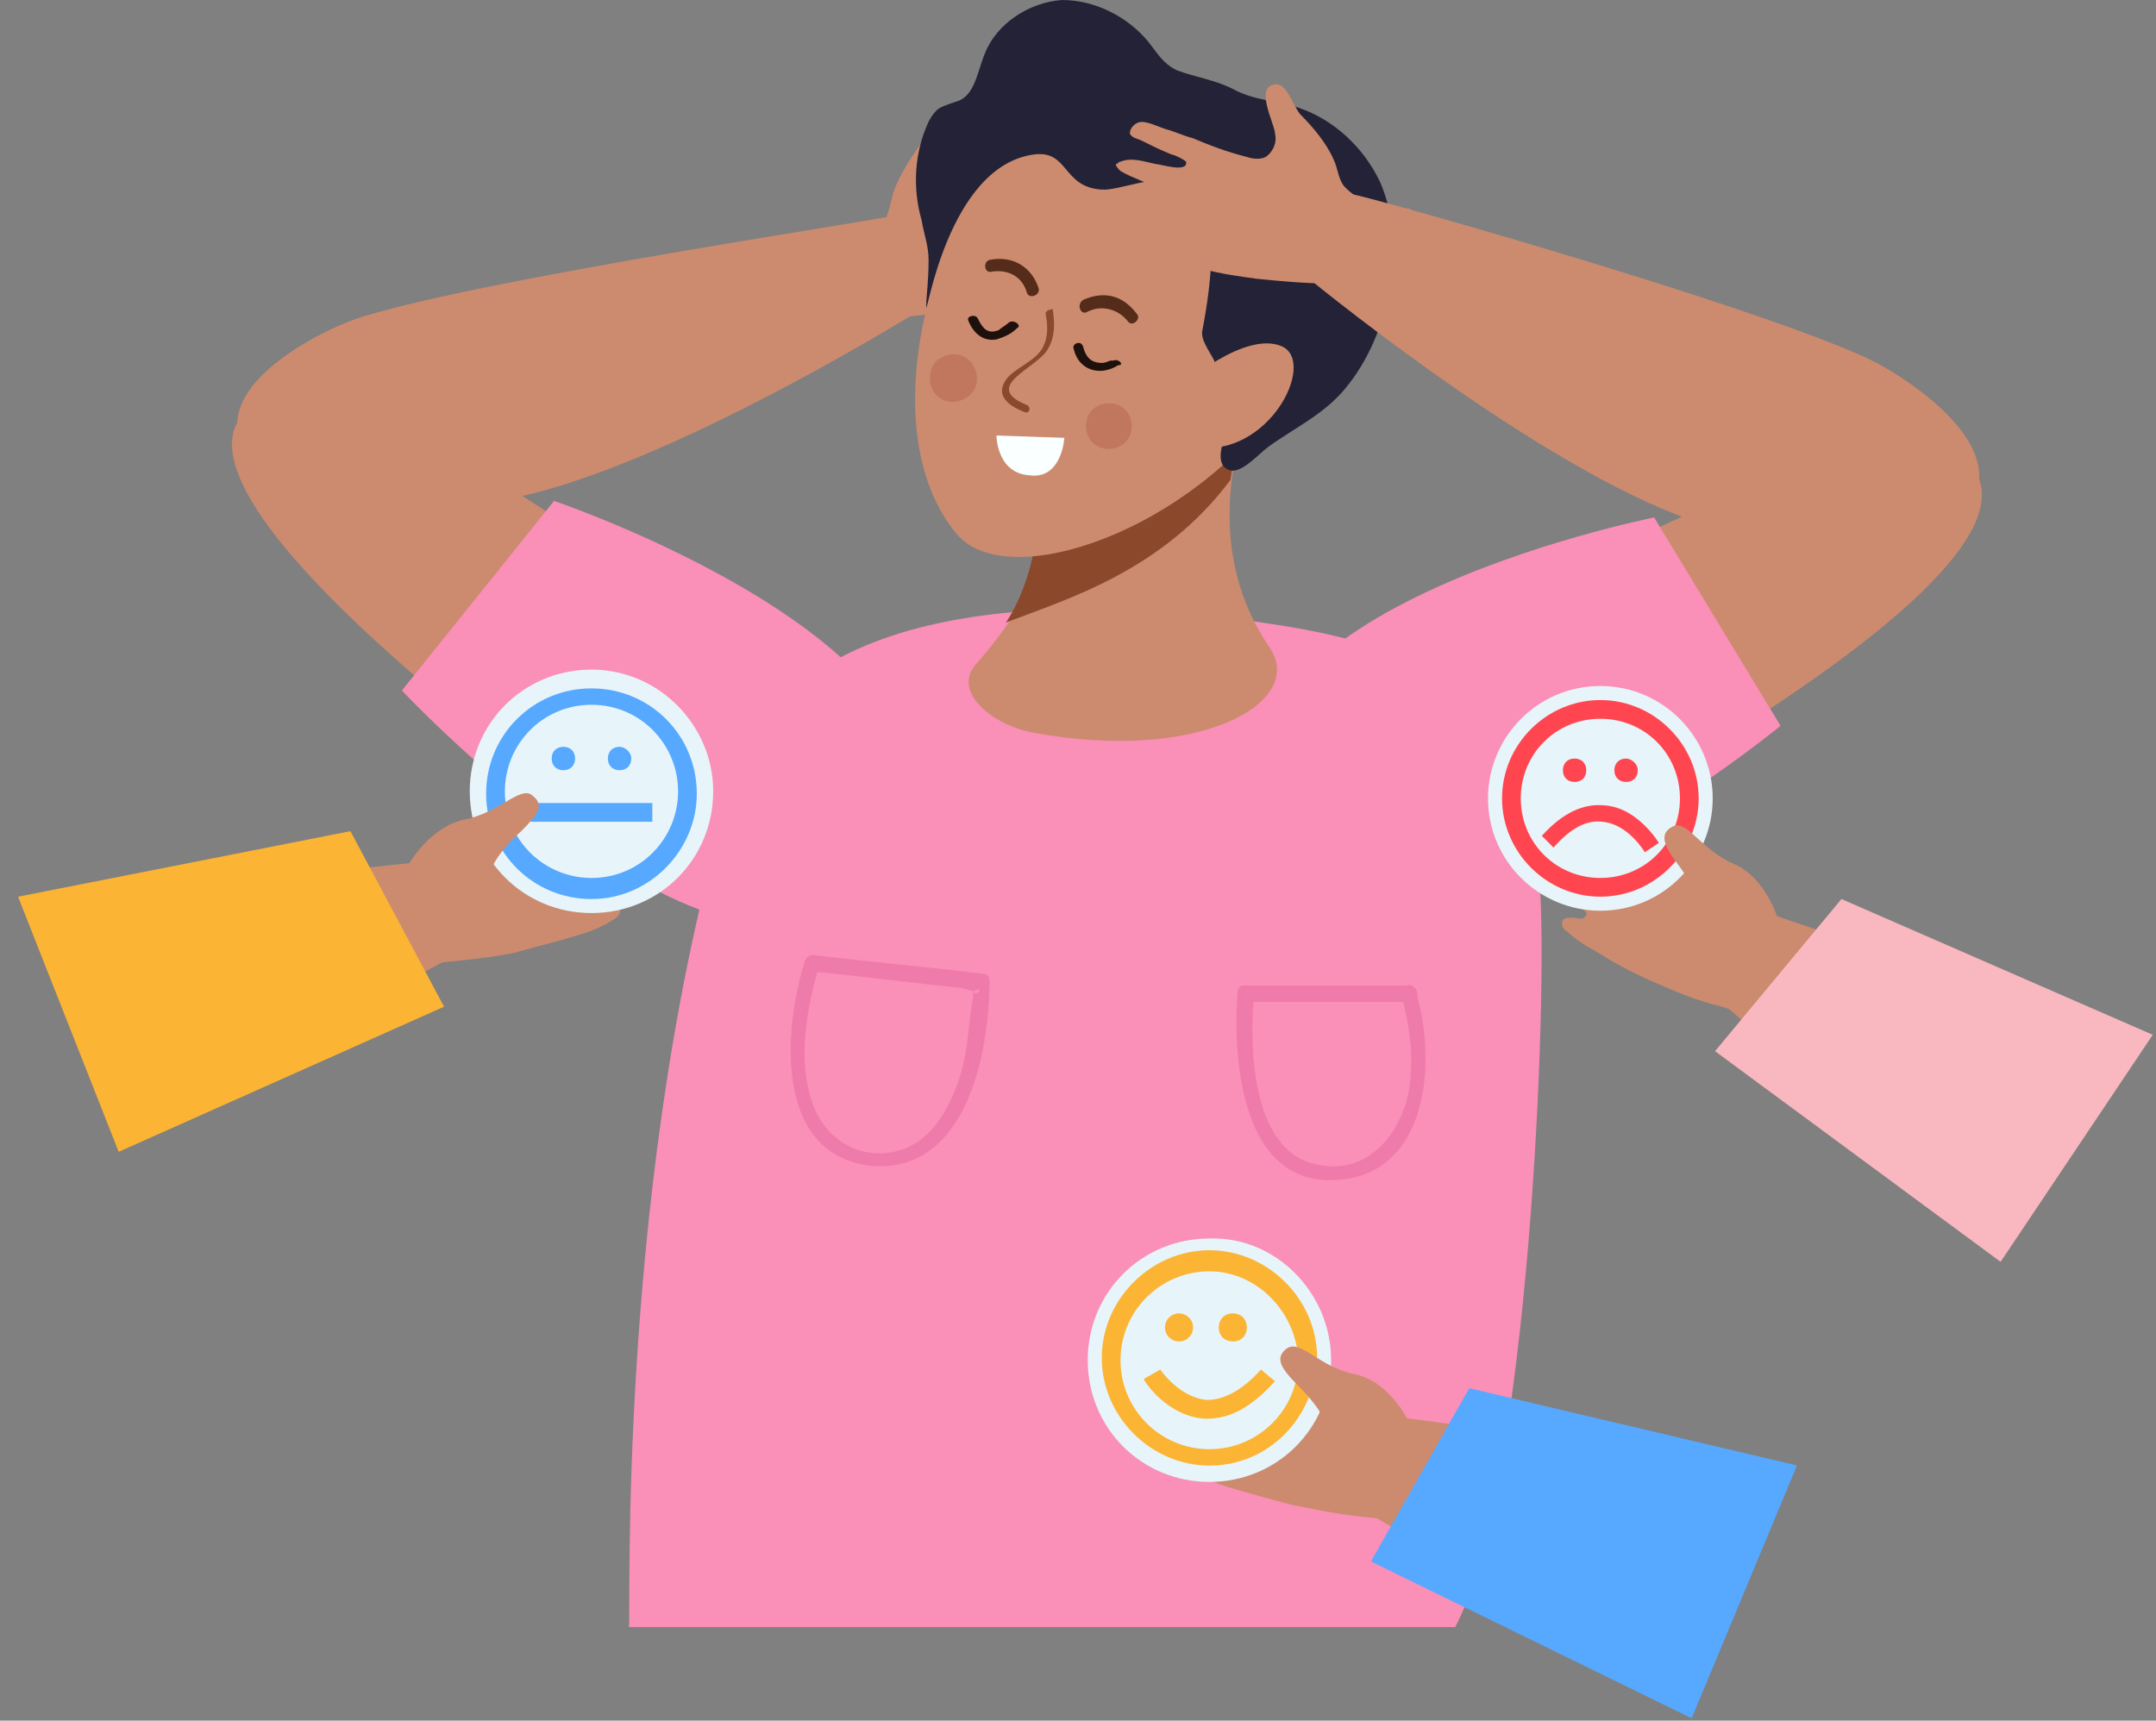 <svg width="114" height="91" viewBox="0 0 114 91" fill="none" xmlns="http://www.w3.org/2000/svg">
<rect x="0" y="0" width="114" height="91" fill="#808080" stroke="none"/>
<g id="Group">
<g id="Group_2">
<g id="Group_3">
<g id="Group_4">
<path id="Vector" d="M46.746 11.766C46.994 11.271 47.118 10.652 47.241 10.157C47.613 9.167 48.108 8.424 48.727 7.557C49.098 7.062 49.222 5.824 49.964 5.824C51.078 5.824 50.212 7.929 50.212 8.424C50.212 8.919 50.336 9.414 50.831 9.662C51.078 9.785 51.45 9.662 51.821 9.538C52.811 9.167 53.677 8.795 54.667 8.3C55.162 8.052 55.657 7.929 56.153 7.681C56.524 7.557 57.019 7.186 57.39 7.186C57.638 7.186 58.009 7.433 58.009 7.681C58.009 7.929 57.638 8.052 57.39 8.176C56.895 8.424 56.4 8.795 55.905 9.043C55.781 9.167 55.286 9.414 55.286 9.538C55.162 10.281 56.648 9.538 56.895 9.538C57.514 9.29 58.133 9.043 58.752 9.29C58.875 9.29 58.875 9.29 58.999 9.414C58.999 9.538 58.999 9.662 58.875 9.785C58.257 10.281 57.39 10.528 56.771 11.023C56.648 11.147 56.524 11.271 56.524 11.395C56.648 11.89 57.638 11.642 58.009 11.642C58.257 11.642 58.504 11.642 58.628 11.766C58.752 11.89 58.628 12.014 58.504 12.137C58.38 12.261 58.257 12.261 58.133 12.385C57.761 12.633 57.39 12.757 57.019 12.88C56.771 13.004 56.276 13.128 56.276 13.375C56.276 13.375 56.276 13.499 56.4 13.499C56.524 13.623 56.771 13.623 57.019 13.623C57.267 13.623 57.39 13.747 57.514 13.871C57.638 14.118 57.39 14.366 57.143 14.489C56.4 14.985 55.534 15.232 54.667 15.48C53.801 15.727 52.811 15.975 51.944 16.223C50.707 16.47 49.469 16.594 48.232 16.718C47.118 16.842 45.88 16.842 45.014 16.223C44.766 15.975 44.519 15.851 44.271 15.604C44.023 15.232 43.776 14.985 43.529 14.613C43.405 14.242 43.281 13.747 43.405 13.375C43.405 13.375 43.405 13.252 43.529 13.252C43.529 13.252 43.652 13.128 43.776 13.128C44.271 13.004 44.89 13.004 45.385 12.757C45.88 12.633 46.375 12.261 46.746 11.766Z" fill="#CC8B6E"/>
</g>
</g>
<g id="Group_5">
<path id="Vector_2" d="M19.271 16.718C17.167 17.337 12.092 19.936 12.588 22.783C13.083 25.631 19.518 28.23 28.058 26.126C36.598 24.021 49.346 15.975 49.346 15.975L47.242 11.395C47.366 11.518 26.202 14.613 19.271 16.718Z" fill="#CC8B6E"/>
</g>
<g id="Group_6">
<g id="Group_7">
<g id="Group_8">
<path id="Vector_3" d="M38.826 41.237C41.797 31.705 56.03 31.21 67.664 33.067C75.461 34.305 80.535 36.781 81.402 46.56C81.897 52.75 80.783 78.87 76.946 86.049H33.257C33.381 86.049 32.514 61.539 38.826 41.237Z" fill="#FA8FB8"/>
</g>
</g>
</g>
<g id="Group_9">
<g id="Group_10">
<g id="Group_11">
<g id="Group_12">
<g id="Group_13">
<g id="Group_14">
<path id="Vector_4" d="M66.548 20.434C66.548 20.434 54.543 23.033 55.285 24.023C55.904 25.014 54.79 26.994 54.79 28.851C54.79 30.956 53.429 33.06 51.572 35.165C50.335 36.65 52.562 38.383 54.666 38.755C63.454 40.364 69.023 37.145 67.167 34.298C62.711 27.861 66.548 20.434 66.548 20.434Z" fill="#CC8B6E"/>
</g>
</g>
</g>
</g>
</g>
</g>
<g id="Group_15">
<g id="Group_16">
<g id="Group_17">
<g id="Group_18">
<g id="Group_19">
<g id="Group_20">
<g id="Group_21">
<g id="Group_22">
<path id="Vector_5" d="M54.67 28.838C54.67 26.982 55.907 25.001 55.165 24.011C54.546 23.02 67.418 20.297 67.418 20.297C67.418 20.297 65.437 22.277 65.066 25.372C61.477 30.2 56.403 31.686 53.185 32.924C54.051 31.686 54.67 29.581 54.67 28.838Z" fill="#8B482A"/>
</g>
</g>
</g>
</g>
</g>
</g>
</g>
</g>
<g id="Group_23">
<g id="Group_24">
<g id="Group_25">
<g id="Group_26">
<g id="Group_27">
<g id="Group_28">
<g id="Group_29">
<g id="Group_30">
<g id="Group_31">
<g id="Group_32">
<g id="Group_33">
<path id="Vector_6" d="M54.422 6.58C49.718 10.17 45.758 22.425 50.585 28.244C53.308 31.462 63.085 27.996 67.788 21.064C68.407 20.197 69.892 14.998 67.417 9.303C66.303 6.704 59.372 2.866 54.422 6.58Z" fill="#CC8B6E"/>
</g>
</g>
</g>
</g>
</g>
</g>
</g>
</g>
</g>
</g>
</g>
<g id="Group_34">
<g id="Group_35">
<g id="Group_36">
<g id="Group_37">
<g id="Group_38">
<g id="Group_39">
<g id="Group_40">
<g id="Group_41">
<g id="Group_42">
<path id="Vector_7" d="M48.975 16.217C48.975 16.959 50.089 8.789 54.668 8.17C56.525 7.923 56.154 9.903 58.258 10.027C60.114 10.151 65.684 6.437 63.58 17.455C63.456 17.95 63.951 18.569 64.198 19.064C64.446 19.683 63.58 21.044 63.58 21.663C63.58 22.282 65.56 20.302 65.436 20.921C65.436 21.911 63.703 24.511 65.065 24.882C65.684 25.006 66.55 24.015 67.045 23.644C68.406 22.654 70.015 21.911 71.129 20.549C72.367 19.064 73.109 17.207 73.481 15.35C73.852 13.493 73.728 11.389 72.986 9.656C72.119 7.799 70.51 6.313 68.654 5.694C67.54 5.323 66.302 5.323 65.189 4.704C64.198 4.209 63.208 4.085 62.218 3.714C61.476 3.342 61.228 2.847 60.733 2.228C59.619 0.867 57.886 0 56.154 0C54.421 0.124 52.688 1.238 52.069 2.847C51.698 3.714 51.574 4.952 50.708 5.323C50.337 5.447 49.965 5.571 49.718 5.694C49.47 5.818 49.223 6.19 49.099 6.437C48.356 8.046 48.233 9.903 48.728 11.636C48.852 12.379 49.099 12.998 49.099 13.741C49.099 14.979 48.975 15.598 48.975 16.217Z" fill="#242236"/>
</g>
</g>
</g>
</g>
</g>
</g>
</g>
</g>
</g>
<g id="Group_43">
<g id="Group_44">
<g id="Group_45">
<g id="Group_46">
<g id="Group_47">
<g id="Group_48">
<g id="Group_49">
<g id="Group_50">
<path id="Vector_8" d="M62.467 20.423C62.467 20.423 65.809 17.452 67.789 18.319C69.646 19.185 67.047 24.261 63.21 23.642C59.249 22.775 61.353 21.166 62.467 20.423Z" fill="#CC8B6E"/>
</g>
</g>
</g>
</g>
</g>
</g>
</g>
</g>
<g id="Group_51">
<g id="Group_52">
<g id="Group_53">
<g id="Group_54">
<path id="Vector_9" d="M74.593 52.986C71.746 52.986 68.9 52.986 65.93 52.986C66.053 52.863 66.177 52.739 66.301 52.615C66.053 55.339 66.177 60.662 69.395 61.528C72.489 62.395 74.469 59.547 74.593 56.824C74.717 55.462 74.469 53.977 74.098 52.615C73.974 52.12 74.717 51.872 74.841 52.368C76.078 56.329 75.46 62.766 69.89 62.395C65.558 62.023 65.187 55.71 65.434 52.491C65.434 52.244 65.558 52.12 65.806 52.12C68.652 52.12 71.499 52.12 74.469 52.12C75.088 52.12 75.088 52.986 74.593 52.986Z" fill="#EF7BAB"/>
</g>
</g>
</g>
</g>
<g id="Group_55">
<g id="Group_56">
<g id="Group_57">
<g id="Group_58">
<path id="Vector_10" d="M43.035 50.508C46.006 50.879 48.976 51.127 51.946 51.498C52.194 51.498 52.318 51.622 52.318 51.87C52.318 55.707 51.08 62.144 46.006 61.649C40.931 61.03 41.426 54.469 42.54 50.879C42.664 50.384 43.53 50.632 43.283 51.127C42.664 53.355 42.169 55.955 42.911 58.183C43.53 60.287 45.634 61.525 47.738 60.782C49.471 60.163 50.337 58.307 50.833 56.697C51.204 55.336 51.204 54.098 51.451 52.736C51.451 52.489 51.451 52.241 51.451 51.993C51.328 53.107 52.194 52.117 51.575 52.365C51.451 52.489 50.956 52.241 50.833 52.241C48.233 51.993 45.511 51.622 42.911 51.374C42.416 51.251 42.416 50.508 43.035 50.508Z" fill="#EF7BAB"/>
</g>
</g>
</g>
</g>
<g id="Group_59">
<g id="Group_60">
<g id="Group_61">
<g id="Group_62">
<g id="Group_63">
<path id="Vector_11" d="M58.877 19.069C59 19.069 58.753 19.069 58.753 19.069C58.629 19.069 58.505 19.193 58.258 19.193C57.639 19.193 57.391 18.821 57.268 18.326C57.144 17.955 56.649 18.202 56.773 18.45C57.02 19.564 58.134 19.935 59.124 19.316C59.495 19.316 59.124 18.945 58.877 19.069Z" fill="#1E100C"/>
</g>
</g>
</g>
</g>
<g id="Group_64">
<g id="Group_65">
<g id="Group_66">
<g id="Group_67">
<path id="Vector_12" d="M53.307 17.086C53.184 17.209 52.936 17.333 52.812 17.457C52.193 17.705 51.946 17.333 51.698 16.838C51.575 16.59 51.08 16.714 51.203 16.962C51.451 17.581 51.946 18.076 52.688 17.952C53.06 17.828 53.431 17.705 53.802 17.333C54.05 17.209 53.555 16.838 53.307 17.086Z" fill="#1E100C"/>
</g>
</g>
</g>
</g>
<g id="Group_68">
<g id="Group_69">
<g id="Group_70">
<path id="Vector_13" d="M52.44 14.365C53.306 14.241 54.049 14.612 54.296 15.479C54.42 15.85 55.039 15.602 54.915 15.231C54.544 14.117 53.554 13.498 52.316 13.746C51.945 13.869 52.069 14.488 52.44 14.365Z" fill="#552B19"/>
</g>
</g>
</g>
<g id="Group_71">
<g id="Group_72">
<g id="Group_73">
<path id="Vector_14" d="M57.516 16.48C58.259 16.108 59.125 16.356 59.62 16.975C59.868 17.346 60.363 16.851 60.115 16.604C59.373 15.613 58.383 15.366 57.269 15.861C56.897 16.108 57.145 16.727 57.516 16.48Z" fill="#552B19"/>
</g>
</g>
</g>
<g id="Group_74">
<g id="Group_75">
<g id="Group_76">
<path id="Vector_15" d="M55.288 16.591C55.412 17.21 55.412 17.829 55.165 18.324C54.793 19.067 53.927 19.315 53.308 19.934C52.566 20.8 53.184 21.419 54.174 21.791C54.422 21.914 54.546 21.543 54.298 21.419C51.823 20.429 54.917 19.439 55.412 18.448C55.783 17.829 55.783 17.087 55.66 16.344C55.783 16.344 55.288 16.344 55.288 16.591Z" fill="#8B482A"/>
</g>
</g>
</g>
<g id="Group_77">
<g id="Group_78">
<path id="Vector_16" d="M56.278 23.155C56.278 23.155 56.154 25.383 54.421 25.136C52.688 25.012 52.688 23.031 52.688 23.031L56.278 23.155Z" fill="#FAFFFF"/>
</g>
</g>
<g id="Group_79">
<g id="Group_80">
<path id="Vector_17" d="M59.745 23.028C59.497 23.647 58.754 23.895 58.136 23.647C57.517 23.4 57.269 22.657 57.517 22.038C57.764 21.419 58.507 21.172 59.126 21.419C59.745 21.667 59.992 22.409 59.745 23.028Z" fill="#C1775D"/>
</g>
</g>
<g id="Group_81">
<g id="Group_82">
<path id="Vector_18" d="M49.719 18.943C50.338 18.572 51.081 18.696 51.452 19.315C51.823 19.934 51.699 20.676 51.08 21.048C50.462 21.419 49.719 21.295 49.348 20.676C48.976 20.057 49.224 19.191 49.719 18.943Z" fill="#C1775D"/>
</g>
</g>
</g>
<g id="Group_83">
<path id="Vector_19" d="M38.331 48.165C38.331 48.165 7.761 27.739 12.835 21.921C17.909 16.103 44.272 38.633 44.272 38.633L38.331 48.165Z" fill="#CC8B6E"/>
</g>
<g id="Group_84">
<g id="Group_85">
<g id="Group_86">
<path id="Vector_20" d="M46.623 46.423C39.321 55.831 21.251 36.519 21.251 36.519L29.296 26.492C29.296 26.492 55.286 35.281 46.623 46.423Z" fill="#FA8FB8"/>
</g>
</g>
</g>
<g id="Group_87">
<path id="Vector_21" d="M98.728 18.945C100.832 19.935 105.411 23.03 104.545 25.877C103.679 28.724 96.995 30.334 88.703 27.239C80.411 24.02 68.9 14.488 68.9 14.488L71.499 10.279C71.499 10.155 92.292 15.974 98.728 18.945Z" fill="#CC8B6E"/>
</g>
<g id="Group_88">
<path id="Vector_22" d="M75.707 47.67C75.707 47.67 108.629 31.453 104.421 24.892C100.089 18.455 71.128 37.272 71.128 37.272L75.707 47.67Z" fill="#CC8B6E"/>
</g>
<g id="Group_89">
<g id="Group_90">
<g id="Group_91">
<path id="Vector_23" d="M67.786 44.822C73.85 55.096 94.148 38.385 94.148 38.385L87.465 27.367C87.465 27.367 60.608 32.69 67.786 44.822Z" fill="#FA8FB8"/>
</g>
</g>
</g>
<g id="Group_92">
<g id="Group_93">
<path id="Vector_24" d="M71.129 9.912C70.758 9.54 70.758 8.921 70.51 8.426C70.139 7.56 69.396 6.693 68.778 6.074C68.406 5.703 68.035 4.341 67.416 4.465C66.302 4.589 67.416 6.569 67.416 7.065C67.54 7.56 67.292 8.055 66.921 8.302C66.674 8.426 66.302 8.426 65.931 8.302C64.941 8.055 63.951 7.684 63.084 7.312C62.589 7.188 62.094 6.941 61.599 6.817C61.228 6.693 60.733 6.446 60.361 6.446C60.114 6.446 59.743 6.693 59.743 7.065C59.866 7.312 60.114 7.312 60.361 7.436C60.856 7.684 61.352 7.931 61.97 8.179C62.094 8.179 62.589 8.426 62.713 8.55C62.837 9.169 61.352 8.674 61.104 8.674C60.485 8.55 59.866 8.302 59.248 8.55C59.124 8.55 59.124 8.674 59 8.674C59 8.798 59.124 8.921 59.248 9.045C59.866 9.417 60.733 9.664 61.352 10.036C61.475 10.159 61.599 10.159 61.599 10.283C61.599 10.778 60.485 10.655 60.114 10.655C59.866 10.655 59.619 10.655 59.495 10.902C59.495 11.026 59.495 11.15 59.619 11.274C59.743 11.397 59.866 11.397 59.99 11.521C60.361 11.645 60.733 11.892 61.228 12.016C61.475 12.016 61.97 12.14 61.97 12.388C61.97 12.388 61.97 12.511 61.847 12.511C61.723 12.635 61.475 12.635 61.228 12.635C60.98 12.635 60.856 12.759 60.733 12.883C60.609 13.13 60.856 13.378 61.104 13.502C61.847 13.873 62.837 14.121 63.703 14.245C64.57 14.492 65.56 14.616 66.426 14.74C67.664 14.863 68.901 14.987 70.139 14.987C71.253 14.987 72.49 14.987 73.357 14.245C73.604 13.997 73.852 13.749 73.976 13.502C74.223 13.13 74.471 12.883 74.594 12.388C74.718 12.016 74.718 11.521 74.594 11.15C74.594 11.15 74.594 11.026 74.471 11.026C74.471 11.026 74.347 11.026 74.223 11.026C73.604 11.026 73.109 10.902 72.614 10.778C72.119 10.655 71.624 10.407 71.129 9.912Z" fill="#CC8B6E"/>
</g>
</g>
</g>
<g id="Group_94">
<g id="Group_95">
<path id="Vector_25" d="M21.994 45.812C22.241 45.317 25.583 43.584 26.078 43.831C26.325 43.955 26.697 43.831 27.068 43.708C28.058 43.336 28.924 42.965 29.915 42.47C30.41 42.222 30.905 42.098 31.4 41.851C31.771 41.727 32.266 41.355 32.637 41.355C32.885 41.355 33.256 41.603 33.256 41.851C33.256 42.098 32.885 42.222 32.637 42.346C32.142 42.593 31.647 42.965 31.152 43.212C31.028 43.336 30.533 43.584 30.533 43.708C30.41 44.45 31.895 43.708 32.142 43.708C32.761 43.46 33.38 43.212 33.999 43.46C34.123 43.46 34.123 43.46 34.246 43.584C34.246 43.708 34.246 43.831 34.123 43.955C33.504 44.45 32.637 44.698 32.019 45.193C31.895 45.317 31.771 45.441 31.771 45.564C31.895 46.059 32.885 45.812 33.256 45.812C33.504 45.812 33.751 45.812 33.875 45.936C33.999 46.059 33.875 46.183 33.751 46.307C33.627 46.431 33.504 46.431 33.38 46.555C33.009 46.802 32.637 46.926 32.266 47.05C32.019 47.174 31.523 47.297 31.523 47.545C31.523 47.545 31.523 47.669 31.647 47.669C31.771 47.793 32.019 47.793 32.266 47.793C32.514 47.793 32.637 47.916 32.761 48.04C32.885 48.288 32.637 48.535 32.39 48.659C31.647 49.154 30.781 49.402 29.915 49.65C29.048 49.897 28.058 50.145 27.192 50.392C25.954 50.64 24.716 50.764 23.479 50.887C22.365 51.011 21.127 51.011 20.261 50.392C20.013 50.145 19.766 50.021 19.518 49.773C19.271 49.402 19.023 49.154 18.776 48.783C18.652 48.412 18.528 47.916 18.652 47.545C18.652 47.545 18.652 47.421 18.776 47.421C18.776 47.421 18.899 47.297 19.023 47.297C19.518 47.174 20.137 47.174 20.632 46.926C21.127 46.555 21.622 46.307 21.994 45.812Z" fill="#CC8B6E"/>
</g>
</g>
<g id="Group_96">
<path id="Vector_26" d="M2.934 48.781C0.83 49.4 5.533 58.437 8.751 57.323C17.167 54.599 24.717 50.143 24.717 50.143L22.613 45.562C22.613 45.562 9.741 46.677 2.934 48.781Z" fill="#CC8B6E"/>
</g>
<g id="Group_97">
<path id="Vector_27" d="M18.529 43.957L23.48 53.241L6.276 60.916L0.954 47.423L18.529 43.957Z" fill="#FBB433"/>
</g>
<g id="Group_98">
<g id="Group_99">
<path id="Vector_28" d="M93.653 48.534C93.53 48.039 90.559 45.563 90.064 45.687C89.693 45.687 89.445 45.563 89.198 45.44C88.332 44.944 87.589 44.325 86.723 43.706C86.351 43.335 85.856 43.087 85.361 42.84C84.99 42.592 84.619 42.221 84.247 42.097C84 41.973 83.505 42.097 83.505 42.469C83.505 42.716 83.752 42.84 84 43.087C84.371 43.459 84.866 43.954 85.237 44.325C85.361 44.449 85.856 44.821 85.733 44.944C85.609 45.687 84.371 44.697 84.124 44.573C83.629 44.202 83.01 43.83 82.391 43.954C82.267 43.954 82.267 43.954 82.143 44.078C82.02 44.202 82.143 44.325 82.267 44.449C82.762 45.068 83.505 45.44 84 46.059C84.124 46.182 84.124 46.306 84.124 46.43C83.876 46.925 83.01 46.43 82.638 46.43C82.391 46.306 82.143 46.306 82.02 46.43C81.896 46.554 81.896 46.678 82.02 46.801C82.143 46.925 82.143 47.049 82.267 47.049C82.638 47.296 82.886 47.668 83.257 47.792C83.381 47.915 84 48.163 83.876 48.411L83.752 48.534C83.629 48.658 83.381 48.534 83.133 48.534C82.886 48.534 82.762 48.534 82.638 48.658C82.515 48.906 82.638 49.153 82.886 49.277C83.505 49.896 84.371 50.267 85.114 50.763C85.98 51.258 86.723 51.629 87.589 52.001C88.703 52.496 89.941 52.991 91.055 53.238C92.045 53.61 93.282 53.857 94.396 53.362C94.644 53.238 95.015 52.991 95.263 52.867C95.634 52.619 95.881 52.372 96.129 52.001C96.376 51.629 96.5 51.258 96.5 50.763V50.639L96.376 50.515C95.881 50.267 95.263 50.144 94.891 49.896C94.396 49.648 93.901 49.153 93.653 48.534Z" fill="#CC8B6E"/>
</g>
</g>
<g id="Group_100">
<path id="Vector_29" d="M111.724 55.592C113.704 56.706 107.144 64.381 104.174 62.648C96.501 58.191 90.189 52.249 90.189 52.249L93.159 48.164C93.159 48.288 105.535 52.002 111.724 55.592Z" fill="#CC8B6E"/>
</g>
<g id="Group_101">
<path id="Vector_30" d="M97.367 47.547L90.684 55.593L105.783 66.734L113.828 54.727L97.367 47.547Z" fill="#F9B8BF"/>
</g>
<g id="Group_102">
<g id="Group_103">
<path id="Vector_31" d="M74.099 75.151C73.851 74.655 70.509 72.799 70.014 73.046C69.767 73.17 69.395 73.046 69.024 72.922C68.034 72.551 67.168 72.056 66.301 71.684C65.806 71.437 65.311 71.313 64.816 71.066C64.445 70.942 64.073 70.57 63.578 70.57C63.331 70.57 62.96 70.694 62.96 71.066C62.96 71.313 63.331 71.437 63.455 71.561C63.95 71.932 64.445 72.18 64.94 72.551C65.064 72.675 65.559 72.922 65.559 73.046C65.559 73.789 64.197 73.046 63.95 72.922C63.331 72.675 62.712 72.427 62.093 72.551C61.969 72.551 61.969 72.551 61.846 72.675C61.846 72.799 61.846 72.922 61.969 73.046C62.588 73.541 63.331 73.789 63.95 74.284C64.073 74.408 64.197 74.532 64.073 74.655C63.95 75.151 62.96 74.903 62.588 74.903C62.341 74.903 62.093 74.903 61.969 75.027C61.846 75.151 61.969 75.274 61.969 75.398C62.093 75.522 62.217 75.522 62.341 75.646C62.712 75.893 63.083 76.141 63.455 76.265C63.702 76.388 64.197 76.512 64.197 76.76C64.197 76.76 64.197 76.884 64.073 76.884C63.95 77.007 63.702 77.007 63.455 77.007C63.207 77.007 63.083 77.007 62.96 77.255C62.836 77.503 63.083 77.75 63.207 77.874C63.95 78.369 64.816 78.617 65.682 78.864C66.549 79.112 67.415 79.359 68.405 79.607C69.643 79.855 70.881 80.102 72.118 80.226C73.232 80.35 74.47 80.474 75.336 79.731C75.584 79.607 75.831 79.359 76.079 79.112C76.326 78.864 76.698 78.493 76.821 78.122C76.945 77.75 77.069 77.255 76.945 76.884C76.945 76.884 76.945 76.76 76.821 76.76C76.821 76.76 76.698 76.636 76.574 76.636C76.079 76.512 75.46 76.388 74.965 76.265C75.089 76.017 74.594 75.769 74.099 75.151Z" fill="#CC8B6E"/>
</g>
</g>
<g id="Group_104">
<path id="Vector_32" d="M93.158 78.744C95.263 79.487 90.312 88.276 86.97 87.038C78.678 84.067 71.252 79.363 71.252 79.363L73.48 74.906C73.603 74.906 86.475 76.392 93.158 78.744Z" fill="#CC8B6E"/>
</g>
<g id="Group_105">
<path id="Vector_33" d="M77.688 73.418L72.49 82.579L89.446 90.873L95.016 77.503L77.688 73.418Z" fill="#56A9FF"/>
</g>
<g id="Group_106">
<g id="Group_107">
<path id="Vector_34" d="M37.711 41.851C37.711 45.441 34.864 48.288 31.275 48.288C27.686 48.288 24.839 45.441 24.839 41.851C24.839 38.261 27.686 35.414 31.275 35.414C34.864 35.414 37.711 38.385 37.711 41.851Z" fill="#E7F4FA"/>
</g>
<g id="Group_108">
<path id="Vector_35" d="M31.274 47.547C28.18 47.547 25.705 45.072 25.705 41.977C25.705 38.882 28.18 36.406 31.274 36.406C34.369 36.406 36.844 38.882 36.844 41.977C36.844 44.948 34.369 47.547 31.274 47.547ZM31.274 37.273C28.675 37.273 26.695 39.377 26.695 41.853C26.695 44.453 28.799 46.433 31.274 46.433C33.874 46.433 35.854 44.329 35.854 41.853C35.854 39.377 33.874 37.273 31.274 37.273Z" fill="#56A9FF"/>
</g>
<g id="Group_109">
<path id="Vector_36" d="M30.409 40.115C30.409 40.486 30.161 40.734 29.79 40.734C29.418 40.734 29.171 40.486 29.171 40.115C29.171 39.744 29.418 39.496 29.79 39.496C30.161 39.496 30.409 39.744 30.409 40.115Z" fill="#56A9FF"/>
</g>
<g id="Group_110">
<path id="Vector_37" d="M33.379 40.115C33.379 40.486 33.132 40.734 32.76 40.734C32.389 40.734 32.142 40.486 32.142 40.115C32.142 39.744 32.389 39.496 32.76 39.496C33.008 39.496 33.379 39.744 33.379 40.115Z" fill="#56A9FF"/>
</g>
<g id="Group_111">
<path id="Vector_38" d="M34.492 42.469H28.057V43.459H34.492V42.469Z" fill="#56A9FF"/>
</g>
</g>
<g id="Group_112">
<g id="Group_113">
<path id="Vector_39" d="M90.56 42.223C90.56 45.442 87.961 48.165 84.619 48.165C81.401 48.165 78.679 45.566 78.679 42.223C78.679 39.005 81.278 36.281 84.619 36.281C87.961 36.281 90.56 39.005 90.56 42.223Z" fill="#E7F4FA"/>
</g>
<g id="Group_114">
<path id="Vector_40" d="M84.62 47.422C81.773 47.422 79.422 45.07 79.422 42.223C79.422 39.376 81.773 37.023 84.62 37.023C87.467 37.023 89.818 39.376 89.818 42.223C89.818 45.07 87.467 47.422 84.62 47.422ZM84.62 38.014C82.269 38.014 80.412 39.871 80.412 42.223C80.412 44.575 82.269 46.432 84.62 46.432C86.972 46.432 88.828 44.575 88.828 42.223C88.828 39.871 86.972 38.014 84.62 38.014Z" fill="#FF4650"/>
</g>
<g id="Group_115">
<path id="Vector_41" d="M83.876 40.736C83.876 41.108 83.629 41.355 83.257 41.355C82.886 41.355 82.639 41.108 82.639 40.736C82.639 40.365 82.886 40.117 83.257 40.117C83.629 40.117 83.876 40.365 83.876 40.736Z" fill="#FF4650"/>
</g>
<g id="Group_116">
<path id="Vector_42" d="M86.599 40.736C86.599 41.108 86.352 41.355 85.98 41.355C85.609 41.355 85.361 41.108 85.361 40.736C85.361 40.365 85.609 40.117 85.98 40.117C86.228 40.117 86.599 40.365 86.599 40.736Z" fill="#FF4650"/>
</g>
<g id="Group_117">
<path id="Vector_43" d="M86.971 45.072C86.971 45.072 86.105 43.587 84.743 43.463C83.877 43.339 83.011 43.834 82.144 44.825L81.525 44.206C82.639 42.968 83.753 42.473 84.867 42.597C86.6 42.72 87.714 44.577 87.714 44.577L86.971 45.072Z" fill="#FF4650"/>
</g>
</g>
<g id="Group_118">
<g id="Group_119">
<g id="Group_120">
<path id="Vector_44" d="M70.385 71.937C70.385 75.527 67.539 78.374 63.95 78.374C60.36 78.374 57.514 75.527 57.514 71.937C57.514 68.347 60.36 65.5 63.95 65.5C67.415 65.376 70.385 68.347 70.385 71.937Z" fill="#E7F4FA"/>
</g>
<g id="Group_121">
<path id="Vector_45" d="M63.95 77.51C60.856 77.51 58.257 74.91 58.257 71.816C58.257 68.721 60.856 66.121 63.95 66.121C67.044 66.121 69.643 68.721 69.643 71.816C69.519 75.034 67.044 77.51 63.95 77.51ZM63.95 67.235C61.351 67.235 59.247 69.34 59.247 71.939C59.247 74.539 61.351 76.643 63.95 76.643C66.549 76.643 68.653 74.539 68.653 71.939C68.529 69.34 66.425 67.235 63.95 67.235Z" fill="#FBB433"/>
</g>
<g id="Group_122">
<path id="Vector_46" d="M62.34 70.946C62.75 70.946 63.083 70.614 63.083 70.204C63.083 69.793 62.75 69.461 62.34 69.461C61.93 69.461 61.598 69.793 61.598 70.204C61.598 70.614 61.93 70.946 62.34 70.946Z" fill="#FBB433"/>
</g>
<g id="Group_123">
<path id="Vector_47" d="M65.93 70.204C65.93 70.575 65.682 70.946 65.187 70.946C64.816 70.946 64.444 70.699 64.444 70.204C64.444 69.832 64.692 69.461 65.187 69.461C65.682 69.461 65.93 69.832 65.93 70.204Z" fill="#FBB433"/>
</g>
</g>
<g id="Group_124">
<path id="Vector_48" d="M63.826 75.029H63.702C61.722 74.906 60.484 73.049 60.484 72.925L61.351 72.43C61.351 72.43 62.341 73.915 63.826 74.039C64.692 74.039 65.683 73.544 66.673 72.43L67.415 73.049C66.178 74.41 65.064 75.029 63.826 75.029Z" fill="#FBB433"/>
</g>
</g>
<g id="Group_125">
<path id="Vector_49" d="M74.469 75.152C74.469 75.152 73.479 73.048 71.623 72.677C69.766 72.305 68.776 70.82 68.034 71.315C67.415 71.81 67.662 72.305 68.653 73.296C70.014 74.657 70.509 75.771 70.138 76.514C69.766 77.133 74.469 78.371 74.469 75.152Z" fill="#CC8B6E"/>
</g>
<g id="Group_126">
<path id="Vector_50" d="M94.026 48.659C94.026 48.659 93.407 46.431 91.674 45.688C89.941 44.945 89.199 43.336 88.456 43.707C87.714 44.079 87.961 44.697 88.704 45.688C89.818 47.173 90.065 48.411 89.57 49.03C88.951 49.649 93.407 51.754 94.026 48.659Z" fill="#CC8B6E"/>
</g>
<g id="Group_127">
<path id="Vector_51" d="M21.622 45.688C21.622 45.688 22.736 43.708 24.593 43.336C26.449 42.965 27.563 41.479 28.182 42.098C28.801 42.593 28.43 43.089 27.563 43.955C26.202 45.193 25.583 46.307 25.954 47.05C26.326 47.793 21.499 48.907 21.622 45.688Z" fill="#CC8B6E"/>
</g>
</g>
</svg>
